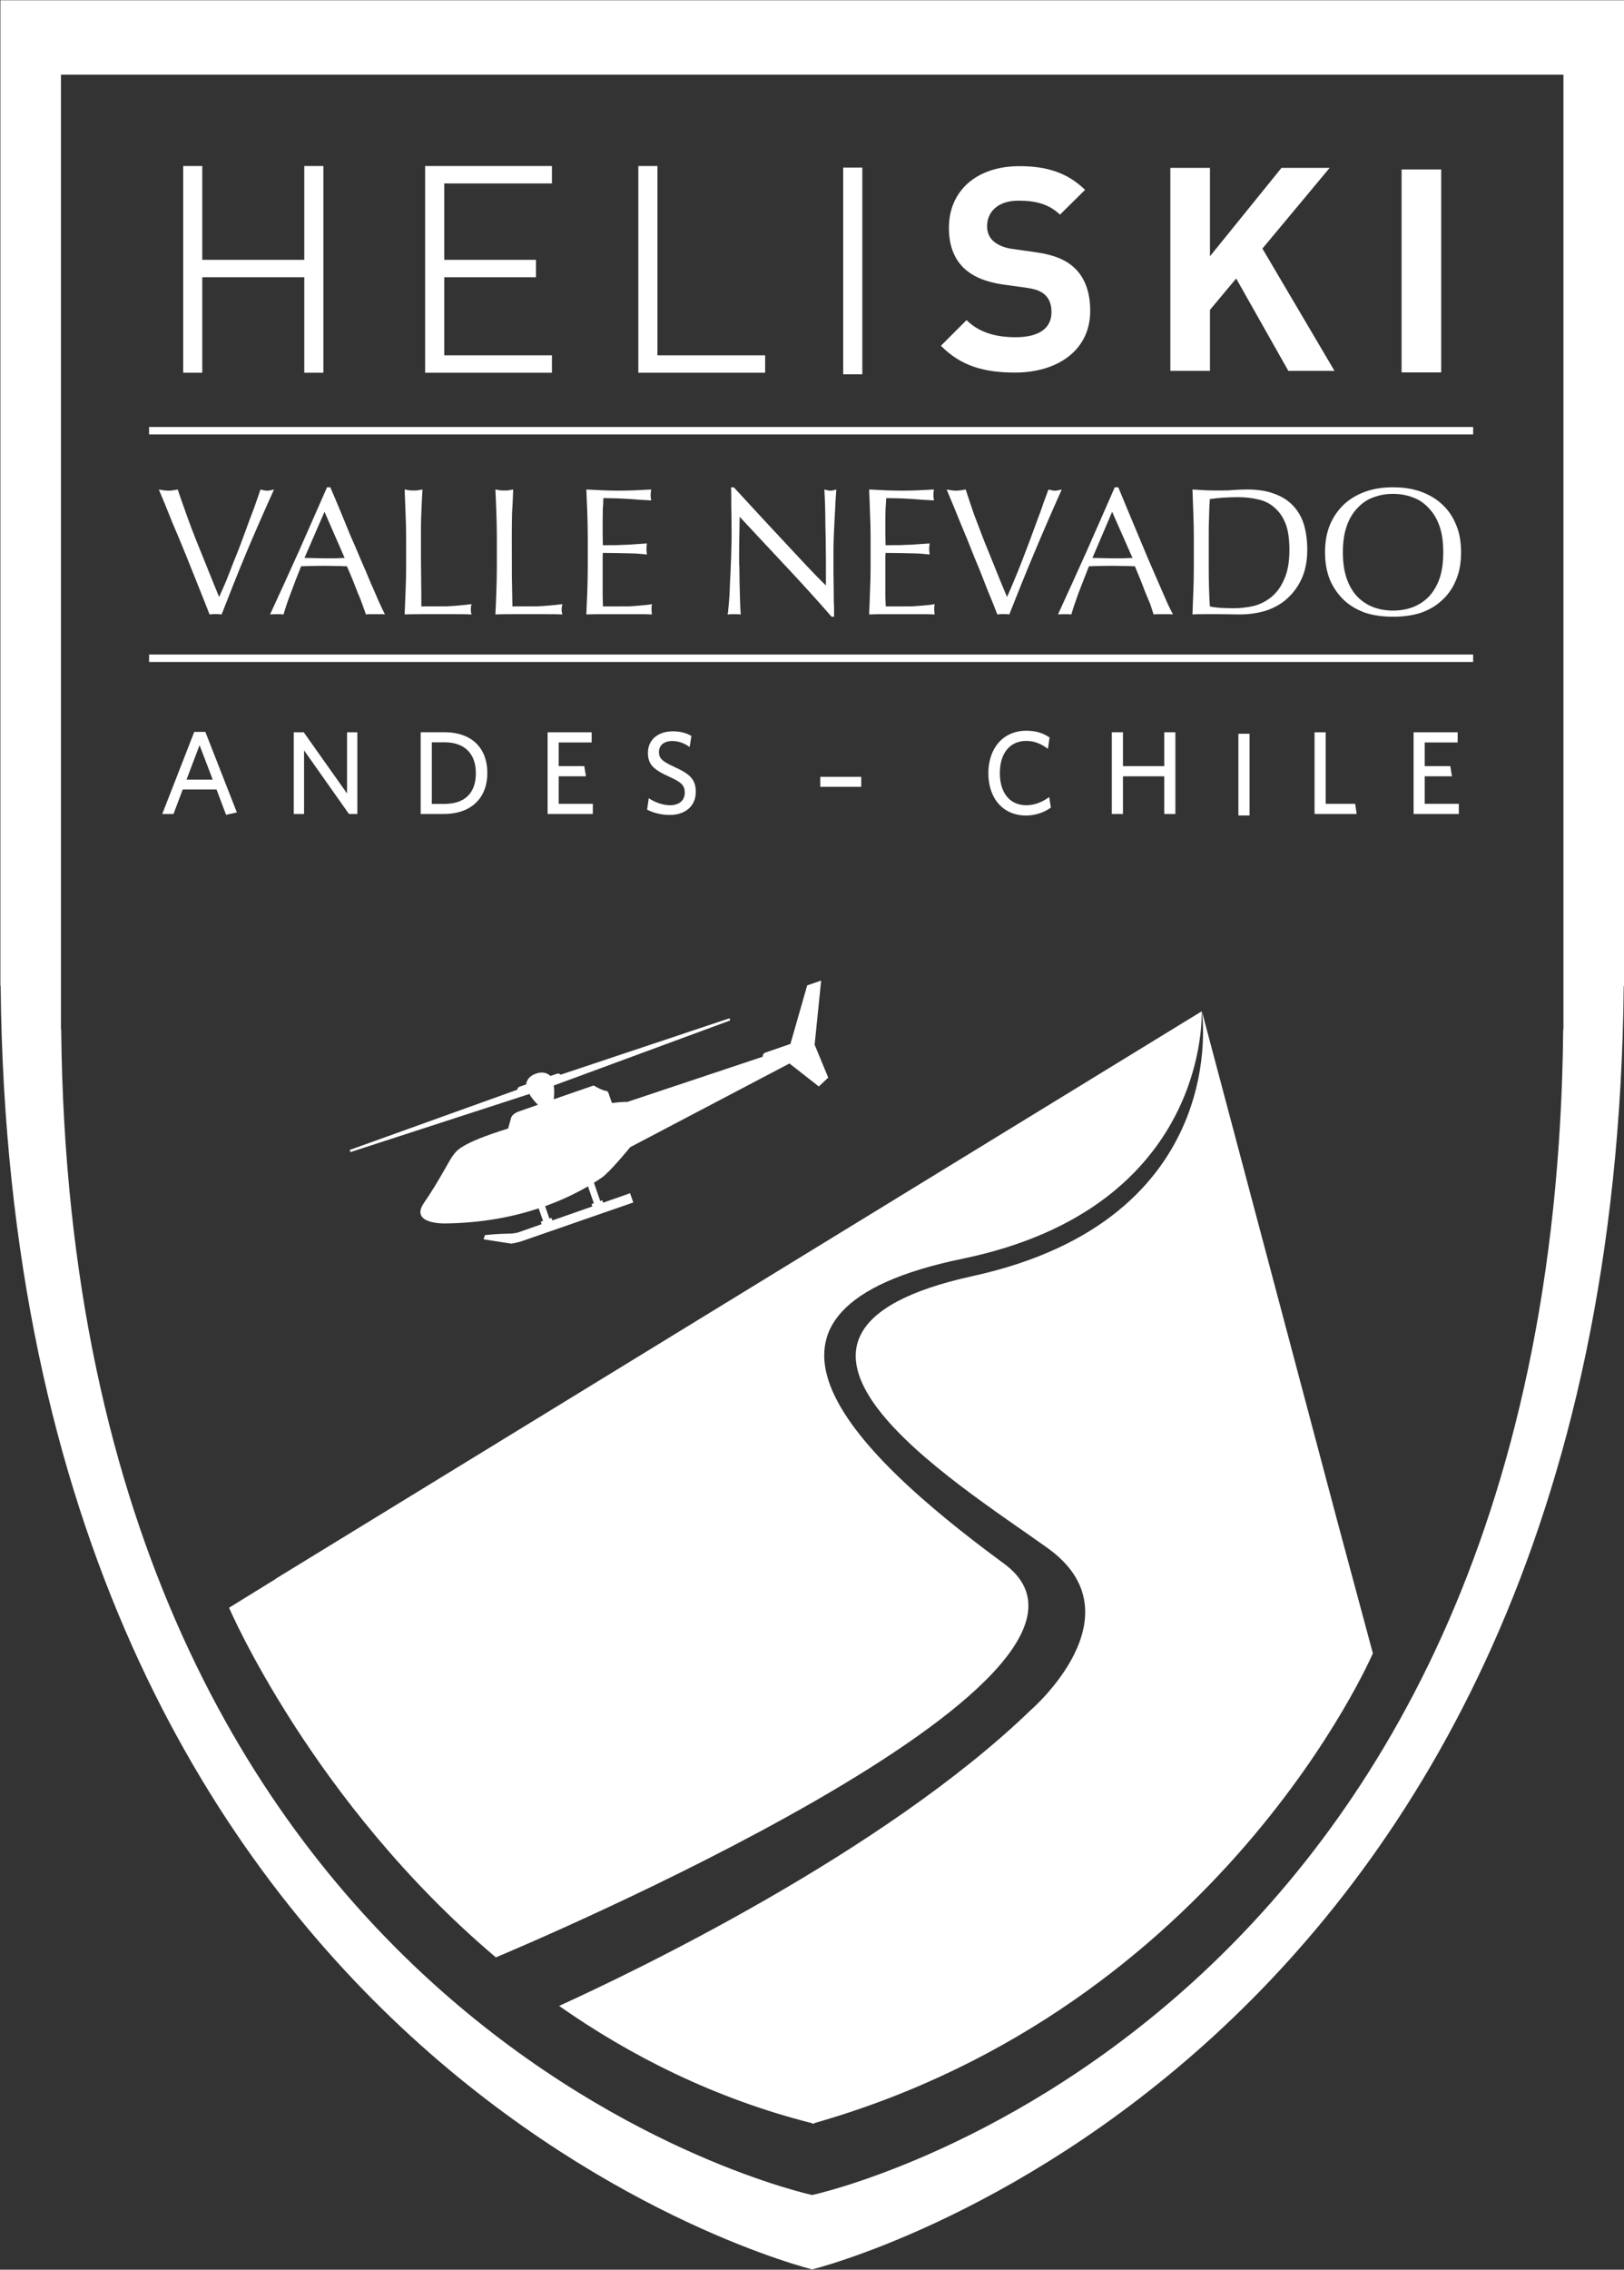 <?xml version="1.0" encoding="UTF-8" standalone="no"?> <!-- Created with Inkscape (http://www.inkscape.org/) --> <svg xmlns="http://www.w3.org/2000/svg" xmlns:svg="http://www.w3.org/2000/svg" version="1.1" id="svg1" width="119.404" height="166.808" viewBox="0 0 119.404 166.808"><rect x="0" y="0" width="119.404" height="166.808" fill="#333333" stroke="none"/><defs id="defs1"><clipPath id="clipPath5"><path d="M 0,612 H 792 V 0 H 0 Z" transform="translate(-635.436,-311.801)" id="path5"></path></clipPath><clipPath id="clipPath7"><path d="M 0,612 H 792 V 0 H 0 Z" id="path7"></path></clipPath><clipPath id="clipPath9"><path d="M 0,612 H 792 V 0 H 0 Z" id="path9"></path></clipPath><clipPath id="clipPath11"><path d="M 0,612 H 792 V 0 H 0 Z" transform="translate(-560.778,-334.685)" id="path11"></path></clipPath><clipPath id="clipPath13"><path d="M 0,612 H 792 V 0 H 0 Z" transform="translate(-566.012,-337.8)" id="path13"></path></clipPath><clipPath id="clipPath15"><path d="M 0,612 H 792 V 0 H 0 Z" transform="translate(-571.617,-338.974)" id="path15"></path></clipPath><clipPath id="clipPath17"><path d="M 0,612 H 792 V 0 H 0 Z" transform="translate(-576.621,-338.974)" id="path17"></path></clipPath><clipPath id="clipPath19"><path d="M 0,612 H 792 V 0 H 0 Z" transform="translate(-581.635,-338.979)" id="path19"></path></clipPath><clipPath id="clipPath21"><path d="M 0,612 H 792 V 0 H 0 Z" transform="translate(-595.08,-334.559)" id="path21"></path></clipPath><clipPath id="clipPath23"><path d="M 0,612 H 792 V 0 H 0 Z" transform="translate(-597.23,-338.979)" id="path23"></path></clipPath><clipPath id="clipPath25"><path d="M 0,612 H 792 V 0 H 0 Z" transform="translate(-604.219,-334.685)" id="path25"></path></clipPath><clipPath id="clipPath27"><path d="M 0,612 H 792 V 0 H 0 Z" transform="translate(-609.464,-337.8)" id="path27"></path></clipPath><clipPath id="clipPath29"><path d="M 0,612 H 792 V 0 H 0 Z" transform="translate(-615.053,-338.974)" id="path29"></path></clipPath><clipPath id="clipPath31"><path d="M 0,612 H 792 V 0 H 0 Z" transform="translate(-622.289,-338.111)" id="path31"></path></clipPath><clipPath id="clipPath33"><path d="M 0,612 H 792 V 0 H 0 Z" transform="translate(-566.105,-348.111)" id="path33"></path></clipPath><clipPath id="clipPath35"><path d="M 0,612 H 792 V 0 H 0 Z" transform="translate(-566.207,-348.214)" id="path35"></path></clipPath><clipPath id="clipPath37"><path d="M 0,612 H 792 V 0 H 0 Z" transform="translate(-572.768,-348.111)" id="path37"></path></clipPath><clipPath id="clipPath39"><path d="M 0,612 H 792 V 0 H 0 Z" transform="translate(-572.871,-348.214)" id="path39"></path></clipPath><clipPath id="clipPath41"><path d="M 0,612 H 792 V 0 H 0 Z" transform="translate(-584.525,-348.111)" id="path41"></path></clipPath><clipPath id="clipPath43"><path d="M 0,612 H 792 V 0 H 0 Z" transform="translate(-584.627,-348.214)" id="path43"></path></clipPath><clipPath id="clipPath45"><path d="M 0,612 H 792 V 0 H 0 Z" id="path45"></path></clipPath><clipPath id="clipPath47"><path d="M 0,612 H 792 V 0 H 0 Z" id="path47"></path></clipPath><clipPath id="clipPath49"><path d="M 0,612 H 792 V 0 H 0 Z" transform="translate(-605.193,-348.017)" id="path49"></path></clipPath><clipPath id="clipPath51"><path d="M 0,612 H 792 V 0 H 0 Z" transform="translate(-620.266,-348.111)" id="path51"></path></clipPath><clipPath id="clipPath53"><path d="M 0,612 H 792 V 0 H 0 Z" id="path53"></path></clipPath><clipPath id="clipPath55"><path d="M 0,612 H 792 V 0 H 0 Z" transform="translate(-623.019,-284.512)" id="path55"></path></clipPath><clipPath id="clipPath57"><path d="M 0,612 H 792 V 0 H 0 Z" transform="translate(-564.41,-281.512)" id="path57"></path></clipPath><clipPath id="clipPath59"><path d="M 0,612 H 792 V 0 H 0 Z" transform="translate(-581.969,-302.229)" id="path59"></path></clipPath><clipPath id="clipPath61"><path d="M 0,612 H 792 V 0 H 0 Z" transform="translate(-560.227,-327.48)" id="path61"></path></clipPath><clipPath id="clipPath63"><path d="M 0,612 H 792 V 0 H 0 Z" transform="translate(-568.465,-323.686)" id="path63"></path></clipPath><clipPath id="clipPath65"><path d="M 0,612 H 792 V 0 H 0 Z" transform="translate(-573.746,-327.637)" id="path65"></path></clipPath><clipPath id="clipPath67"><path d="M 0,612 H 792 V 0 H 0 Z" transform="translate(-579.418,-323.686)" id="path67"></path></clipPath><clipPath id="clipPath69"><path d="M 0,612 H 792 V 0 H 0 Z" transform="translate(-586.167,-323.633)" id="path69"></path></clipPath><clipPath id="clipPath71"><path d="M 0,612 H 792 V 0 H 0 Z" id="path71"></path></clipPath><clipPath id="clipPath73"><path d="M 0,612 H 792 V 0 H 0 Z" transform="translate(-605.807,-323.601)" id="path73"></path></clipPath><clipPath id="clipPath75"><path d="M 0,612 H 792 V 0 H 0 Z" transform="translate(-613.425,-323.686)" id="path75"></path></clipPath><clipPath id="clipPath77"><path d="M 0,612 H 792 V 0 H 0 Z" id="path77"></path></clipPath><clipPath id="clipPath79"><path d="M 0,612 H 792 V 0 H 0 Z" transform="translate(-621.711,-323.686)" id="path79"></path></clipPath><clipPath id="clipPath81"><path d="M 0,612 H 792 V 0 H 0 Z" transform="translate(-627.173,-323.686)" id="path81"></path></clipPath><clipPath id="clipPath83"><path d="M 0,612 H 792 V 0 H 0 Z" transform="translate(-239.437,-311.801)" id="path83"></path></clipPath><clipPath id="clipPath85"><path d="M 0,612 H 792 V 0 H 0 Z" id="path85"></path></clipPath><clipPath id="clipPath87"><path d="M 0,612 H 792 V 0 H 0 Z" id="path87"></path></clipPath><clipPath id="clipPath89"><path d="M 0,612 H 792 V 0 H 0 Z" transform="translate(-164.779,-334.685)" id="path89"></path></clipPath><clipPath id="clipPath91"><path d="M 0,612 H 792 V 0 H 0 Z" transform="translate(-170.013,-337.8)" id="path91"></path></clipPath><clipPath id="clipPath93"><path d="M 0,612 H 792 V 0 H 0 Z" transform="translate(-175.618,-338.974)" id="path93"></path></clipPath><clipPath id="clipPath95"><path d="M 0,612 H 792 V 0 H 0 Z" transform="translate(-180.622,-338.974)" id="path95"></path></clipPath><clipPath id="clipPath97"><path d="M 0,612 H 792 V 0 H 0 Z" transform="translate(-185.636,-338.979)" id="path97"></path></clipPath><clipPath id="clipPath99"><path d="M 0,612 H 792 V 0 H 0 Z" transform="translate(-199.081,-334.559)" id="path99"></path></clipPath><clipPath id="clipPath101"><path d="M 0,612 H 792 V 0 H 0 Z" transform="translate(-201.231,-338.979)" id="path101"></path></clipPath><clipPath id="clipPath103"><path d="M 0,612 H 792 V 0 H 0 Z" transform="translate(-208.22,-334.685)" id="path103"></path></clipPath><clipPath id="clipPath105"><path d="M 0,612 H 792 V 0 H 0 Z" transform="translate(-213.465,-337.8)" id="path105"></path></clipPath><clipPath id="clipPath107"><path d="M 0,612 H 792 V 0 H 0 Z" transform="translate(-219.054,-338.974)" id="path107"></path></clipPath><clipPath id="clipPath109"><path d="M 0,612 H 792 V 0 H 0 Z" transform="translate(-226.29,-338.111)" id="path109"></path></clipPath><clipPath id="clipPath111"><path d="M 0,612 H 792 V 0 H 0 Z" transform="translate(-170.106,-348.111)" id="path111"></path></clipPath><clipPath id="clipPath113"><path d="M 0,612 H 792 V 0 H 0 Z" transform="translate(-170.208,-348.214)" id="path113"></path></clipPath><clipPath id="clipPath115"><path d="M 0,612 H 792 V 0 H 0 Z" transform="translate(-176.769,-348.111)" id="path115"></path></clipPath><clipPath id="clipPath117"><path d="M 0,612 H 792 V 0 H 0 Z" transform="translate(-176.872,-348.214)" id="path117"></path></clipPath><clipPath id="clipPath119"><path d="M 0,612 H 792 V 0 H 0 Z" transform="translate(-188.526,-348.111)" id="path119"></path></clipPath><clipPath id="clipPath121"><path d="M 0,612 H 792 V 0 H 0 Z" transform="translate(-188.628,-348.214)" id="path121"></path></clipPath><clipPath id="clipPath123"><path d="M 0,612 H 792 V 0 H 0 Z" id="path123"></path></clipPath><clipPath id="clipPath125"><path d="M 0,612 H 792 V 0 H 0 Z" id="path125"></path></clipPath><clipPath id="clipPath127"><path d="M 0,612 H 792 V 0 H 0 Z" transform="translate(-209.194,-348.017)" id="path127"></path></clipPath><clipPath id="clipPath129"><path d="M 0,612 H 792 V 0 H 0 Z" transform="translate(-224.267,-348.111)" id="path129"></path></clipPath><clipPath id="clipPath131"><path d="M 0,612 H 792 V 0 H 0 Z" id="path131"></path></clipPath><clipPath id="clipPath133"><path d="M 0,612 H 792 V 0 H 0 Z" transform="translate(-227.02,-284.512)" id="path133"></path></clipPath><clipPath id="clipPath135"><path d="M 0,612 H 792 V 0 H 0 Z" transform="translate(-168.411,-281.512)" id="path135"></path></clipPath><clipPath id="clipPath137"><path d="M 0,612 H 792 V 0 H 0 Z" transform="translate(-185.97,-302.229)" id="path137"></path></clipPath><clipPath id="clipPath139"><path d="M 0,612 H 792 V 0 H 0 Z" transform="translate(-164.227,-327.48)" id="path139"></path></clipPath><clipPath id="clipPath141"><path d="M 0,612 H 792 V 0 H 0 Z" transform="translate(-172.466,-323.686)" id="path141"></path></clipPath><clipPath id="clipPath143"><path d="M 0,612 H 792 V 0 H 0 Z" transform="translate(-177.747,-327.637)" id="path143"></path></clipPath><clipPath id="clipPath145"><path d="M 0,612 H 792 V 0 H 0 Z" transform="translate(-183.419,-323.686)" id="path145"></path></clipPath><clipPath id="clipPath147"><path d="M 0,612 H 792 V 0 H 0 Z" transform="translate(-190.168,-323.633)" id="path147"></path></clipPath><clipPath id="clipPath149"><path d="M 0,612 H 792 V 0 H 0 Z" id="path149"></path></clipPath><clipPath id="clipPath151"><path d="M 0,612 H 792 V 0 H 0 Z" transform="translate(-209.808,-323.601)" id="path151"></path></clipPath><clipPath id="clipPath153"><path d="M 0,612 H 792 V 0 H 0 Z" transform="translate(-217.426,-323.686)" id="path153"></path></clipPath><clipPath id="clipPath155"><path d="M 0,612 H 792 V 0 H 0 Z" id="path155"></path></clipPath><clipPath id="clipPath157"><path d="M 0,612 H 792 V 0 H 0 Z" transform="translate(-225.712,-323.686)" id="path157"></path></clipPath><clipPath id="clipPath159"><path d="M 0,612 H 792 V 0 H 0 Z" transform="translate(-231.174,-323.686)" id="path159"></path></clipPath></defs><g id="g1" transform="translate(-204.298,-324.596)"><g id="group-MC0"><path id="path2" d="M 396,0 H 792 V 612 H 396 Z" style="fill:#ffffff;fill-opacity:1;fill-rule:nonzero;stroke:none" transform="matrix(1.333,0,0,-1.333,0,816)"></path><path id="path4" d="m 0,0 h -0.013 c -0.546,-55.52 -41.424,-64.253 -41.424,-64.253 0,0 -40.877,8.733 -41.422,64.253 h -0.014 V 52.651 H 0 Z M -86.213,56.752 V 2.4 h 0.014 c 0.59,-59.995 44.762,-70.754 44.762,-70.754 0,0 44.173,10.759 44.763,70.754 H 3.34 v 54.352 z" style="fill:#435c7c;fill-opacity:1;fill-rule:nonzero;stroke:none" transform="matrix(1.333,0,0,-1.333,847.247,400.266)" clip-path="url(#clipPath5)"></path><path id="path6" d="m 630.515,332.148 h -73.031 v 0.41 h 73.031 z" style="fill:#435c7c;fill-opacity:1;fill-rule:nonzero;stroke:none" transform="matrix(1.333,0,0,-1.333,0,816)" clip-path="url(#clipPath7)"></path><path id="path8" d="m 630.515,344.694 h -73.031 v 0.41 h 73.031 z" style="fill:#435c7c;fill-opacity:1;fill-rule:nonzero;stroke:none" transform="matrix(1.333,0,0,-1.333,0,816)" clip-path="url(#clipPath9)"></path><path id="path10" d="M 0,0 C 0.085,0.013 0.197,0.019 0.339,0.019 0.448,0.019 0.563,0.013 0.665,0 1.11,1.143 1.562,2.285 2.038,3.427 2.521,4.571 3.026,5.718 3.555,6.888 3.398,6.851 3.278,6.824 3.177,6.824 3.081,6.824 2.952,6.851 2.806,6.888 2.734,6.664 2.644,6.4 2.536,6.104 2.438,5.8 2.305,5.485 2.176,5.134 2.049,4.783 1.921,4.423 1.772,4.035 1.641,3.667 1.485,3.292 1.339,2.93 1.193,2.564 1.065,2.211 0.926,1.872 0.786,1.536 0.651,1.237 0.528,0.963 0.322,1.474 0.103,1.984 -0.095,2.492 -0.304,3.015 -0.506,3.521 -0.712,4.019 -0.911,4.52 -1.094,5.002 -1.266,5.485 -1.445,5.984 -1.604,6.443 -1.756,6.888 -1.851,6.87 -1.935,6.86 -2.022,6.843 -2.107,6.833 -2.192,6.824 -2.267,6.824 c -0.08,0 -0.162,0.009 -0.257,0.019 C -2.613,6.86 -2.704,6.87 -2.798,6.888 -2.554,6.312 -2.3,5.701 -2.052,5.066 -1.776,4.423 -1.513,3.792 -1.266,3.179 -1.017,2.564 -0.785,1.976 -0.56,1.415 -0.343,0.865 -0.15,0.395 0,0" style="fill:#435c7c;fill-opacity:1;fill-rule:nonzero;stroke:none" transform="matrix(1.333,0,0,-1.333,747.704,369.754)" clip-path="url(#clipPath11)"></path><path id="path12" d="m 0,0 c 0.184,0 0.369,-0.011 0.555,-0.011 0.183,0 0.357,-0.012 0.536,-0.012 H 1.653 C 1.846,-0.011 2.025,-0.011 2.215,0 L 1.105,2.544 Z M 4.438,-3.115 C 4.355,-3.103 4.265,-3.103 4.176,-3.103 H 3.918 3.646 c -0.076,0 -0.156,0 -0.256,-0.012 -0.051,0.145 -0.119,0.334 -0.197,0.555 -0.078,0.21 -0.164,0.439 -0.271,0.672 -0.086,0.246 -0.193,0.492 -0.283,0.726 -0.102,0.246 -0.201,0.486 -0.296,0.7 -0.206,0.01 -0.421,0.018 -0.649,0.018 -0.213,0.008 -0.437,0.008 -0.655,0.008 -0.207,0 -0.4,0 -0.615,-0.008 -0.194,0 -0.403,-0.008 -0.61,-0.018 -0.209,-0.514 -0.402,-1.019 -0.574,-1.488 -0.181,-0.468 -0.305,-0.856 -0.394,-1.165 -0.112,0.012 -0.242,0.012 -0.367,0.012 -0.14,0 -0.26,0 -0.377,-0.012 0.541,1.174 1.07,2.326 1.587,3.478 0.522,1.168 1.026,2.342 1.556,3.532 H 1.424 C 1.592,3.512 1.768,3.093 1.957,2.639 2.137,2.188 2.334,1.74 2.518,1.272 2.721,0.814 2.918,0.354 3.107,-0.097 3.305,-0.551 3.49,-0.973 3.646,-1.362 3.818,-1.758 3.979,-2.11 4.107,-2.418 4.249,-2.721 4.36,-2.961 4.438,-3.115" style="fill:#435c7c;fill-opacity:1;fill-rule:nonzero;stroke:none" transform="matrix(1.333,0,0,-1.333,754.682,365.6)" clip-path="url(#clipPath13)"></path><path id="path14" d="m 0,0 v -1.725 c 0,-0.443 -0.014,-0.873 -0.031,-1.303 -0.016,-0.423 -0.033,-0.847 -0.051,-1.261 0.322,0.013 0.619,0.013 0.922,0.013 h 0.928 0.919 c 0.312,0 0.622,0 0.922,-0.013 -0.035,0.102 -0.042,0.189 -0.042,0.267 0,0.084 0.007,0.179 0.042,0.3 C 3.107,-3.785 2.643,-3.825 2.205,-3.843 1.781,-3.847 1.322,-3.847 0.84,-3.847 c 0,0.483 -0.003,1.034 -0.012,1.659 -0.01,0.603 -0.01,1.351 -0.01,2.188 0,0.442 0,0.871 0.022,1.288 C 0.854,1.722 0.875,2.154 0.902,2.599 0.812,2.581 0.729,2.571 0.648,2.554 0.565,2.544 0.492,2.544 0.402,2.544 c -0.076,0 -0.153,0 -0.23,0.01 C 0.086,2.571 0,2.581 -0.082,2.599 -0.064,2.154 -0.047,1.722 -0.031,1.288 -0.014,0.871 0,0.442 0,0" style="fill:#435c7c;fill-opacity:1;fill-rule:nonzero;stroke:none" transform="matrix(1.333,0,0,-1.333,762.156,364.035)" clip-path="url(#clipPath15)"></path><path id="path16" d="m 0,0 v -1.725 c 0,-0.443 -0.013,-0.873 -0.027,-1.303 -0.014,-0.423 -0.031,-0.847 -0.053,-1.261 0.325,0.013 0.625,0.013 0.918,0.013 h 0.937 0.926 c 0.301,0 0.611,0 0.913,-0.013 -0.03,0.102 -0.043,0.189 -0.043,0.267 0,0.084 0.013,0.179 0.043,0.3 C 3.117,-3.785 2.652,-3.825 2.216,-3.843 1.781,-3.847 1.327,-3.847 0.859,-3.847 0.848,-3.364 0.838,-2.813 0.828,-2.188 0.824,-1.585 0.824,-0.837 0.824,0 0.824,0.442 0.828,0.871 0.838,1.288 0.869,1.722 0.885,2.154 0.901,2.599 0.82,2.581 0.735,2.571 0.653,2.554 0.572,2.544 0.494,2.544 0.413,2.544 c -0.085,0 -0.159,0 -0.243,0.01 C 0.086,2.571 0.014,2.581 -0.08,2.599 -0.058,2.154 -0.041,1.722 -0.027,1.288 -0.013,0.871 0,0.442 0,0" style="fill:#435c7c;fill-opacity:1;fill-rule:nonzero;stroke:none" transform="matrix(1.333,0,0,-1.333,768.828,364.035)" clip-path="url(#clipPath17)"></path><path id="path18" d="m 0,0 v -1.72 c 0,-0.434 -0.016,-0.872 -0.025,-1.303 -0.018,-0.416 -0.036,-0.85 -0.055,-1.271 0.303,0.013 0.613,0.013 0.908,0.013 h 0.916 0.901 c 0.301,0 0.605,0 0.902,-0.013 -0.023,0.069 -0.029,0.146 -0.029,0.258 v 0.156 c 0.006,0.05 0.011,0.11 0.029,0.153 C 3.387,-3.76 3.189,-3.777 2.976,-3.795 2.762,-3.82 2.535,-3.83 2.288,-3.848 2.048,-3.852 1.799,-3.852 1.545,-3.852 H 0.837 c -0.003,0.125 -0.009,0.313 -0.016,0.56 v 0.947 0.602 0.387 0.257 c 0.007,0.076 0.007,0.14 0.007,0.197 0.121,0 0.285,0 0.49,-0.005 0.197,0 0.412,-0.003 0.643,-0.012 0.238,0 0.467,-0.012 0.692,-0.017 0.237,-0.018 0.441,-0.034 0.611,-0.056 -0.014,0.107 -0.028,0.205 -0.028,0.311 0,0.101 0.014,0.203 0.028,0.302 C 3.123,-0.396 2.959,-0.396 2.799,-0.411 2.633,-0.425 2.465,-0.436 2.262,-0.448 2.073,-0.455 1.859,-0.46 1.628,-0.473 c -0.232,0 -0.503,-0.005 -0.8,-0.005 0,0.127 0,0.306 -0.007,0.563 v 0.764 c 0,0.244 0.007,0.468 0.007,0.657 C 0.846,1.703 0.859,1.914 0.859,2.12 1.186,2.12 1.465,2.106 1.704,2.103 1.934,2.094 2.147,2.077 2.344,2.068 2.547,2.051 2.733,2.042 2.91,2.024 3.084,2.018 3.281,2.008 3.498,1.99 3.479,2.084 3.466,2.188 3.466,2.29 3.466,2.385 3.479,2.493 3.498,2.594 3.189,2.576 2.9,2.566 2.602,2.549 2.311,2.539 2.02,2.53 1.704,2.53 1.418,2.53 1.113,2.539 0.812,2.549 0.521,2.566 0.22,2.576 -0.08,2.594 -0.061,2.163 -0.043,1.739 -0.025,1.304 -0.016,0.883 0,0.445 0,0" style="fill:#435c7c;fill-opacity:1;fill-rule:nonzero;stroke:none" transform="matrix(1.333,0,0,-1.333,775.513,364.029)" clip-path="url(#clipPath19)"></path><path id="path20" d="m 0,0 h 0.136 v 0.333 c 0,0.155 0,0.343 -0.015,0.553 0,0.219 -0.006,0.451 -0.006,0.709 0,0.25 -0.008,0.497 -0.011,0.742 v 0.719 0.593 c 0,0.195 0.003,0.455 0.017,0.771 0.015,0.326 0.025,0.653 0.046,0.992 0.021,0.325 0.034,0.643 0.048,0.94 C 0.231,6.647 0.252,6.866 0.262,7.014 0.136,6.977 0.02,6.95 -0.061,6.95 -0.146,6.95 -0.267,6.977 -0.399,7.014 -0.365,6.428 -0.344,5.797 -0.344,5.128 -0.328,4.462 -0.313,3.782 -0.313,3.08 V 1.724 c -0.314,0.3 -0.673,0.67 -1.083,1.106 -0.413,0.442 -0.85,0.909 -1.304,1.397 -0.46,0.485 -0.917,0.99 -1.392,1.497 -0.455,0.499 -0.888,0.969 -1.301,1.412 H -5.547 C -5.533,6.913 -5.533,6.569 -5.533,6.11 -5.524,5.642 -5.516,5.098 -5.516,4.453 -5.516,4.232 -5.524,3.984 -5.533,3.7 -5.533,3.418 -5.547,3.141 -5.561,2.83 -5.564,2.548 -5.584,2.257 -5.602,1.955 -5.615,1.662 -5.619,1.387 -5.636,1.138 -5.652,0.892 -5.672,0.682 -5.69,0.488 -5.701,0.315 -5.718,0.195 -5.736,0.126 c 0.117,0.013 0.251,0.013 0.375,0.013 0.129,0 0.248,0 0.356,-0.013 -0.014,0.053 -0.014,0.145 -0.027,0.301 -0.007,0.154 -0.013,0.326 -0.021,0.537 0,0.193 -0.011,0.408 -0.017,0.647 -0.004,0.234 -0.013,0.464 -0.013,0.682 0,0.23 0,0.454 -0.017,0.657 v 0.525 c 0,0.534 0.009,0.961 0.017,1.278 0,0.32 0.009,0.568 0.013,0.755 C -4.202,4.586 -3.34,3.649 -2.464,2.72 -1.598,1.796 -0.773,0.886 0,0" style="fill:#435c7c;fill-opacity:1;fill-rule:nonzero;stroke:none" transform="matrix(1.333,0,0,-1.333,793.44,369.922)" clip-path="url(#clipPath21)"></path><path id="path22" d="m 0,0 v -1.72 c 0,-0.434 -0.009,-0.872 -0.032,-1.303 -0.014,-0.416 -0.027,-0.85 -0.049,-1.271 0.301,0.013 0.613,0.013 0.906,0.013 h 0.919 0.893 c 0.309,0 0.608,0 0.901,-0.013 -0.016,0.069 -0.026,0.146 -0.026,0.258 v 0.156 c 0.01,0.05 0.016,0.11 0.026,0.153 C 3.377,-3.76 3.194,-3.777 2.977,-3.795 2.757,-3.82 2.529,-3.83 2.284,-3.848 2.044,-3.852 1.803,-3.852 1.543,-3.852 H 0.842 c -0.017,0.125 -0.017,0.313 -0.027,0.56 v 0.947 0.602 0.387 0.257 c 0.01,0.076 0.01,0.145 0.01,0.197 0.129,0 0.287,0 0.488,-0.005 0.206,0 0.427,-0.003 0.651,-0.012 0.226,0 0.462,-0.012 0.689,-0.017 0.241,-0.018 0.437,-0.034 0.606,-0.056 -0.014,0.107 -0.027,0.205 -0.027,0.311 0,0.101 0.013,0.203 0.027,0.302 C 3.117,-0.396 2.963,-0.396 2.798,-0.411 2.637,-0.425 2.455,-0.436 2.261,-0.448 2.069,-0.455 1.854,-0.46 1.624,-0.473 c -0.231,0 -0.5,-0.005 -0.799,-0.005 0,0.127 0,0.306 -0.01,0.563 v 0.764 c 0,0.244 0.01,0.468 0.01,0.657 C 0.842,1.703 0.851,1.914 0.864,2.12 1.185,2.12 1.47,2.106 1.701,2.103 1.933,2.094 2.149,2.077 2.341,2.068 2.543,2.051 2.729,2.042 2.897,2.024 3.088,2.018 3.28,2.008 3.495,1.99 3.478,2.084 3.466,2.188 3.466,2.29 3.466,2.385 3.478,2.493 3.495,2.594 3.194,2.576 2.894,2.566 2.606,2.549 2.313,2.539 2.013,2.53 1.715,2.53 1.418,2.53 1.112,2.539 0.813,2.549 0.511,2.566 0.22,2.576 -0.081,2.594 -0.059,2.163 -0.046,1.739 -0.032,1.304 -0.009,0.883 0,0.445 0,0" style="fill:#435c7c;fill-opacity:1;fill-rule:nonzero;stroke:none" transform="matrix(1.333,0,0,-1.333,796.306,364.029)" clip-path="url(#clipPath23)"></path><path id="path24" d="M 0,0 C 0.086,0.013 0.205,0.019 0.334,0.019 0.451,0.019 0.557,0.013 0.66,0 1.111,1.143 1.57,2.285 2.051,3.427 2.531,4.571 3.029,5.718 3.553,6.888 3.404,6.851 3.275,6.824 3.181,6.824 3.081,6.824 2.953,6.851 2.82,6.888 2.736,6.664 2.639,6.4 2.531,6.104 2.434,5.8 2.313,5.485 2.18,5.134 2.051,4.783 1.919,4.423 1.777,4.035 1.631,3.667 1.493,3.292 1.354,2.93 1.207,2.564 1.073,2.211 0.926,1.872 0.789,1.536 0.656,1.237 0.536,0.963 0.32,1.474 0.106,1.984 -0.094,2.492 -0.302,3.015 -0.508,3.521 -0.714,4.019 -0.902,4.52 -1.088,5.002 -1.274,5.485 -1.442,5.984 -1.605,6.443 -1.744,6.888 -1.842,6.87 -1.928,6.86 -2.021,6.843 -2.104,6.833 -2.193,6.824 -2.272,6.824 -2.353,6.824 -2.44,6.833 -2.521,6.843 -2.609,6.86 -2.695,6.87 -2.795,6.888 -2.549,6.312 -2.301,5.701 -2.044,5.066 -1.773,4.423 -1.513,3.792 -1.274,3.172 -1.014,2.564 -0.782,1.976 -0.568,1.415 -0.34,0.865 -0.15,0.395 0,0" style="fill:#435c7c;fill-opacity:1;fill-rule:nonzero;stroke:none" transform="matrix(1.333,0,0,-1.333,805.625,369.754)" clip-path="url(#clipPath25)"></path><path id="path26" d="m 0,0 c 0.175,0 0.352,-0.011 0.541,-0.011 0.188,0 0.369,-0.012 0.545,-0.012 h 0.56 C 1.829,-0.011 2.017,-0.011 2.208,0 L 1.086,2.544 Z M 4.442,-3.115 C 4.345,-3.103 4.249,-3.103 4.171,-3.103 H 3.901 3.639 c -0.08,0 -0.171,0 -0.266,-0.012 -0.05,0.145 -0.108,0.334 -0.18,0.555 -0.085,0.21 -0.18,0.439 -0.28,0.672 -0.098,0.246 -0.184,0.492 -0.282,0.726 -0.107,0.246 -0.197,0.486 -0.288,0.7 -0.215,0.01 -0.424,0.018 -0.652,0.018 -0.217,0.008 -0.433,0.008 -0.655,0.008 -0.213,0 -0.413,0 -0.611,-0.008 -0.207,0 -0.406,-0.008 -0.619,-0.018 -0.205,-0.514 -0.399,-1.019 -0.58,-1.488 -0.17,-0.468 -0.303,-0.856 -0.39,-1.165 -0.111,0.012 -0.239,0.012 -0.374,0.012 -0.123,0 -0.257,0 -0.363,-0.012 0.537,1.174 1.064,2.326 1.579,3.478 0.52,1.168 1.03,2.342 1.553,3.532 H 1.425 C 1.585,3.512 1.76,3.093 1.944,2.639 2.128,2.188 2.327,1.74 2.516,1.272 2.702,0.814 2.907,0.354 3.091,-0.097 3.292,-0.551 3.468,-0.973 3.639,-1.362 3.812,-1.758 3.965,-2.11 4.101,-2.418 4.235,-2.721 4.36,-2.961 4.442,-3.115" style="fill:#435c7c;fill-opacity:1;fill-rule:nonzero;stroke:none" transform="matrix(1.333,0,0,-1.333,812.619,365.6)" clip-path="url(#clipPath27)"></path><path id="path28" d="m 0,0 v -1.725 c 0,-0.443 -0.009,-0.873 -0.026,-1.303 -0.015,-0.423 -0.035,-0.847 -0.048,-1.261 0.224,0.013 0.453,0.013 0.666,0.013 h 0.666 c 0.23,0 0.467,0 0.678,-0.004 0.218,-0.009 0.443,-0.009 0.673,-0.009 0.395,0 0.809,0.053 1.235,0.169 0.427,0.116 0.836,0.321 1.181,0.597 0.352,0.292 0.653,0.649 0.877,1.106 0.231,0.454 0.356,1.022 0.356,1.691 0,0.523 -0.065,0.981 -0.182,1.389 C 5.945,1.076 5.746,1.422 5.485,1.695 5.217,1.986 4.869,2.211 4.449,2.359 4.041,2.52 3.537,2.599 2.944,2.599 2.692,2.599 2.441,2.587 2.188,2.571 1.936,2.544 1.686,2.544 1.434,2.544 c -0.248,0 -0.508,0 -0.76,0.01 C 0.424,2.571 0.175,2.581 -0.074,2.599 -0.061,2.154 -0.041,1.722 -0.026,1.288 -0.009,0.871 0,0.442 0,0 M 0.824,-1.725 V 0 c 0,0.357 0,0.713 0.018,1.057 0.003,0.358 0.02,0.699 0.043,1.016 0.209,0.026 0.441,0.052 0.703,0.073 0.262,0.016 0.542,0.03 0.846,0.03 0.408,0 0.789,-0.044 1.132,-0.129 C 3.924,1.966 4.219,1.815 4.455,1.593 4.713,1.382 4.911,1.086 5.063,0.713 5.206,0.338 5.274,-0.142 5.274,-0.726 5.274,-1.383 5.181,-1.927 4.988,-2.34 4.813,-2.765 4.571,-3.087 4.282,-3.326 3.986,-3.566 3.666,-3.729 3.301,-3.825 2.932,-3.906 2.566,-3.949 2.197,-3.949 c -0.253,0 -0.498,0.011 -0.742,0.022 -0.236,0.021 -0.438,0.043 -0.57,0.08 -0.043,0.693 -0.061,1.406 -0.061,2.122" style="fill:#435c7c;fill-opacity:1;fill-rule:nonzero;stroke:none" transform="matrix(1.333,0,0,-1.333,820.07,364.035)" clip-path="url(#clipPath29)"></path><path id="path30" d="m 0,0 c 0,-0.567 0.091,-1.082 0.271,-1.521 0.188,-0.437 0.456,-0.816 0.777,-1.12 0.331,-0.312 0.735,-0.54 1.188,-0.701 0.459,-0.145 0.967,-0.211 1.516,-0.211 0.554,0 1.064,0.066 1.519,0.211 0.459,0.161 0.86,0.389 1.186,0.701 0.335,0.304 0.596,0.683 0.772,1.12 C 7.418,-1.082 7.504,-0.567 7.504,0 7.504,0.572 7.418,1.077 7.229,1.514 7.053,1.96 6.792,2.338 6.457,2.643 6.131,2.951 5.73,3.184 5.271,3.347 4.816,3.51 4.306,3.583 3.752,3.583 3.203,3.583 2.695,3.51 2.236,3.347 1.783,3.184 1.379,2.951 1.048,2.643 0.727,2.338 0.459,1.96 0.271,1.514 0.091,1.077 0,0.572 0,0 M 6.521,0 C 6.521,-0.551 6.457,-1.039 6.318,-1.442 6.178,-1.843 5.976,-2.181 5.723,-2.447 5.473,-2.704 5.18,-2.893 4.844,-3.027 4.508,-3.151 4.143,-3.215 3.752,-3.215 c -0.387,0 -0.754,0.064 -1.089,0.188 -0.34,0.134 -0.628,0.323 -0.88,0.58 -0.254,0.266 -0.451,0.604 -0.59,1.005 -0.14,0.403 -0.209,0.891 -0.209,1.442 0,0.551 0.069,1.033 0.209,1.434 0.139,0.403 0.336,0.737 0.59,0.999 0.252,0.27 0.54,0.476 0.88,0.591 C 2.998,3.157 3.365,3.22 3.752,3.22 4.143,3.22 4.508,3.157 4.844,3.024 5.18,2.909 5.473,2.703 5.723,2.433 5.976,2.171 6.178,1.837 6.318,1.434 6.457,1.033 6.521,0.551 6.521,0" style="fill:#435c7c;fill-opacity:1;fill-rule:nonzero;stroke:none" transform="matrix(1.333,0,0,-1.333,829.719,365.185)" clip-path="url(#clipPath31)"></path><path id="path32" d="M 0,0 V 5.266 H -5.831 V 0 h -0.85 v 11.191 h 0.85 V 6.02 H 0 v 5.171 H 0.849 V 0 Z" style="fill:#435c7c;fill-opacity:1;fill-rule:nonzero;stroke:none" transform="matrix(1.333,0,0,-1.333,754.806,351.852)" clip-path="url(#clipPath33)"></path><path id="path34" d="M 0,0 H 0.643 V 10.986 H 0 V 5.814 h -6.037 v 5.172 H -6.68 V 0 h 0.643 V 5.266 H 0 Z M 0.848,-0.205 H -0.205 V 5.06 h -5.627 v -5.265 h -1.053 v 11.396 h 1.053 V 6.019 h 5.627 v 5.172 h 1.053 z" style="fill:#435c7c;fill-opacity:1;fill-rule:nonzero;stroke:none" transform="matrix(1.333,0,0,-1.333,754.943,351.715)" clip-path="url(#clipPath35)"></path><path id="path36" d="M 0,0 V 11.191 H 6.791 V 10.437 H 0.85 V 6.02 H 5.91 V 5.266 H 0.85 V 0.754 H 6.791 V 0 Z" style="fill:#435c7c;fill-opacity:1;fill-rule:nonzero;stroke:none" transform="matrix(1.333,0,0,-1.333,763.69,351.852)" clip-path="url(#clipPath37)"></path><path id="path38" d="M 0,0 H 6.584 V 0.549 H 0.644 V 5.266 H 5.705 V 5.814 H 0.644 v 4.623 h 5.94 v 0.549 H 0 Z m 6.789,-0.205 h -6.994 v 11.396 h 6.994 v -0.96 H 0.849 V 6.019 h 5.06 V 5.06 H 0.849 V 0.754 h 5.94 z" style="fill:#435c7c;fill-opacity:1;fill-rule:nonzero;stroke:none" transform="matrix(1.333,0,0,-1.333,763.828,351.715)" clip-path="url(#clipPath39)"></path><path id="path40" d="M 0,0 V 11.191 H 0.848 V 0.754 H 6.789 V 0 Z" style="fill:#435c7c;fill-opacity:1;fill-rule:nonzero;stroke:none" transform="matrix(1.333,0,0,-1.333,779.367,351.852)" clip-path="url(#clipPath41)"></path><path id="path42" d="M 0,0 H 6.586 V 0.549 H 0.645 V 10.986 H 0 Z M 6.79,-0.205 H -0.205 V 11.191 H 0.85 V 0.754 h 5.94 z" style="fill:#435c7c;fill-opacity:1;fill-rule:nonzero;stroke:none" transform="matrix(1.333,0,0,-1.333,779.503,351.715)" clip-path="url(#clipPath43)"></path><path id="path44" d="m 595.873,359.303 h 0.848 v -11.191 h -0.848 z" style="fill:#435c7c;fill-opacity:1;fill-rule:nonzero;stroke:none" transform="matrix(1.333,0,0,-1.333,0,816)" clip-path="url(#clipPath45)"></path><path id="path46" d="m 595.975,348.214 h 0.645 V 359.2 h -0.645 z m 0.849,-0.205 h -1.055 v 11.396 h 1.055 z" style="fill:#435c7c;fill-opacity:1;fill-rule:nonzero;stroke:none" transform="matrix(1.333,0,0,-1.333,0,816)" clip-path="url(#clipPath47)"></path><path id="path48" d="m 0,0 c -1.698,0 -2.987,0.362 -4.087,1.478 l 1.414,1.415 c 0.708,-0.707 1.666,-0.944 2.704,-0.944 1.288,0 1.981,0.488 1.981,1.383 0,0.394 -0.111,0.724 -0.346,0.943 C 1.445,4.48 1.193,4.589 0.676,4.669 l -1.353,0.188 c -0.958,0.141 -1.665,0.441 -2.169,0.927 -0.535,0.535 -0.8,1.258 -0.8,2.2 0,1.996 1.476,3.396 3.897,3.396 1.54,0 2.655,-0.377 3.614,-1.305 L 2.482,8.708 c -0.707,0.676 -1.555,0.77 -2.294,0.77 -1.163,0 -1.729,-0.644 -1.729,-1.415 0,-0.283 0.094,-0.582 0.33,-0.8 0.22,-0.205 0.582,-0.378 1.037,-0.441 L 1.146,6.634 C 2.168,6.492 2.813,6.209 3.284,5.769 3.882,5.202 4.148,4.386 4.148,3.396 4.148,1.227 2.342,0 0,0" style="fill:#435c7c;fill-opacity:1;fill-rule:nonzero;stroke:none" transform="matrix(1.333,0,0,-1.333,806.925,351.978)" clip-path="url(#clipPath49)"></path><path id="path50" d="M 0,0 -2.877,5.092 -4.322,3.363 V 0 h -2.186 v 11.191 h 2.186 V 6.318 l 3.945,4.873 H 2.279 L -1.43,6.742 2.547,0 Z" style="fill:#435c7c;fill-opacity:1;fill-rule:nonzero;stroke:none" transform="matrix(1.333,0,0,-1.333,827.021,351.852)" clip-path="url(#clipPath51)"></path><path id="path52" d="m 626.568,359.303 h 2.185 v -11.191 h -2.185 z" style="fill:#435c7c;fill-opacity:1;fill-rule:nonzero;stroke:none" transform="matrix(1.333,0,0,-1.333,0,816)" clip-path="url(#clipPath53)"></path><path id="path54" d="m 0,0 -7.521,28.303 c 0,0 1.713,-11.451 -12.639,-14.595 -14.353,-3.144 -1.03,-11.305 4.126,-14.995 5.156,-3.692 -0.918,-8.925 -0.918,-8.925 -8.133,-7.865 -22.033,-14.504 -26.025,-16.32 3.954,-2.771 8.591,-5.11 13.956,-6.468 l 0.001,-0.029 c 0.018,0.005 0.035,0.009 0.053,0.014 0.02,-0.005 0.038,-0.009 0.058,-0.014 v 0.032 c 22.447,6.406 30.818,25.905 30.818,25.905 z" style="fill:#435c7c;fill-opacity:1;fill-rule:nonzero;stroke:none" transform="matrix(1.333,0,0,-1.333,830.691,436.651)" clip-path="url(#clipPath55)"></path><path id="path56" d="m 0,0 -2.557,-1.578 c 0,0 4.592,-10.721 14.716,-19.277 1.143,0.476 36.636,15.386 28.029,21.707 -8.749,6.424 -15.982,13.986 -2.286,16.813 13.696,2.826 13.186,13.638 13.186,13.638 L -0.004,0.009 c 0,0 0.003,-0.005 0.004,-0.009" style="fill:#435c7c;fill-opacity:1;fill-rule:nonzero;stroke:none" transform="matrix(1.333,0,0,-1.333,752.547,440.651)" clip-path="url(#clipPath57)"></path><path id="path58" d="m 0,0 -0.128,-0.045 0.045,-0.13 -2.205,-0.772 -0.048,0.14 -0.114,-0.039 -0.238,0.686 c 0.917,0.33 1.705,0.711 2.364,1.094 z M 12.538,12.279 11.767,12.012 10.843,8.785 c 0,0 -1.213,-0.42 -1.383,-0.478 C 9.293,8.248 9.318,8.08 9.318,8.08 L 1.839,5.585 C 1.607,5.605 0.998,5.527 0.998,5.527 c 0,0 -0.186,0.536 -0.2,0.575 C 0.784,6.143 0.72,6.187 0.72,6.187 c -0.283,0.03 -0.729,0.307 -0.729,0.307 0,0 -1.124,-0.387 -2.204,-0.761 0.02,0.152 0.054,0.509 -0.002,0.757 l 9.738,3.591 -0.041,0.118 -9.321,-3.112 c 0,0 -0.054,0.104 -0.218,0.048 -0.163,-0.057 -0.34,-0.118 -0.34,-0.118 0,0 -0.261,0.317 -0.795,0.131 -0.535,-0.185 -0.542,-0.595 -0.542,-0.595 0,0 -0.179,-0.062 -0.342,-0.118 -0.164,-0.056 -0.14,-0.172 -0.14,-0.172 l -9.25,-3.324 0.041,-0.118 9.873,3.205 C -3.442,5.798 -3.194,5.538 -3.086,5.43 -3.613,5.247 -4.029,5.102 -4.139,5.062 -4.503,4.931 -4.56,4.723 -4.56,4.723 L -4.729,4.121 C -7.472,3.27 -7.594,2.852 -7.78,2.619 -7.966,2.388 -8.539,1.225 -9.365,0.028 c -0.827,-1.197 1.159,-1.14 1.159,-1.14 2.014,0.022 3.733,0.358 5.163,0.831 l 0.239,-0.692 -0.127,-0.045 0.048,-0.136 -1.267,-0.445 c 0,0 -0.184,-0.079 -0.707,-0.079 -0.371,0 -1.146,-0.075 -1.146,-0.075 l -0.082,-0.234 1.532,-0.239 c 0,0 0.321,0.047 0.574,0.135 0.252,0.087 6.155,2.134 6.155,2.134 L 1.998,0.553 0.512,0.032 0.467,0.165 0.353,0.126 0.004,1.131 c 0.145,0.09 0.285,0.18 0.417,0.269 0.467,0.318 1.587,1.694 1.587,1.694 l 8.782,4.613 1.62,-1.268 0.519,0.489 -0.751,1.814 z" style="fill:#435c7c;fill-opacity:1;fill-rule:nonzero;stroke:none" transform="matrix(1.333,0,0,-1.333,775.958,413.029)" clip-path="url(#clipPath59)"></path><path id="path60" d="m 0,0 -0.718,-1.9 h 1.444 z m 1.463,-3.84 -0.528,1.398 h -1.862 l -0.51,-1.352 h -0.62 l 1.764,4.525 H 0.32 l 1.738,-4.44 z" style="fill:#435c7c;fill-opacity:1;fill-rule:nonzero;stroke:none" transform="matrix(1.333,0,0,-1.333,746.969,379.361)" clip-path="url(#clipPath61)"></path><path id="path62" d="M 0,0 -2.475,3.507 V 0 h -0.568 v 4.506 h 0.549 L -0.104,1.13 V 4.506 H 0.464 V 0 Z" style="fill:#435c7c;fill-opacity:1;fill-rule:nonzero;stroke:none" transform="matrix(1.333,0,0,-1.333,757.953,384.419)" clip-path="url(#clipPath63)"></path><path id="path64" d="m 0,0 h -0.712 v -3.396 h 0.692 c 1.084,0 1.737,0.548 1.737,1.698 C 1.717,-0.568 1.031,0 0,0 m -0.046,-3.951 h -1.28 v 4.506 h 1.306 c 1.568,0 2.371,-0.927 2.371,-2.246 0,-1.339 -0.849,-2.26 -2.397,-2.26" style="fill:#435c7c;fill-opacity:1;fill-rule:nonzero;stroke:none" transform="matrix(1.333,0,0,-1.333,764.995,379.151)" clip-path="url(#clipPath65)"></path><path id="path66" d="M 0,0 V 4.506 H 2.43 V 3.944 H 0.614 V 2.639 h 1.41 L 2.116,2.077 H 0.614 V 0.562 H 2.495 V 0 Z" style="fill:#435c7c;fill-opacity:1;fill-rule:nonzero;stroke:none" transform="matrix(1.333,0,0,-1.333,772.557,384.419)" clip-path="url(#clipPath67)"></path><path id="path68" d="m 0,0 c -0.489,0 -0.927,0.118 -1.261,0.294 l 0.092,0.627 c 0.307,-0.202 0.731,-0.385 1.182,-0.385 0.47,0 0.803,0.248 0.803,0.686 0,0.411 -0.182,0.581 -0.862,0.888 -0.849,0.385 -1.169,0.666 -1.169,1.313 0,0.724 0.556,1.188 1.372,1.188 0.438,0 0.764,-0.104 1.026,-0.255 L 1.084,3.742 c -0.248,0.19 -0.588,0.334 -0.946,0.334 -0.517,0 -0.745,-0.274 -0.745,-0.607 0,-0.347 0.169,-0.51 0.855,-0.823 C 1.123,2.247 1.424,1.946 1.424,1.268 1.424,0.49 0.843,0 0,0" style="fill:#435c7c;fill-opacity:1;fill-rule:nonzero;stroke:none" transform="matrix(1.333,0,0,-1.333,781.556,384.49)" clip-path="url(#clipPath69)"></path><path id="path70" d="m 594.504,325.814 h 2.26 v -0.549 h -2.26 z" style="fill:#435c7c;fill-opacity:1;fill-rule:nonzero;stroke:none" transform="matrix(1.333,0,0,-1.333,0,816)" clip-path="url(#clipPath71)"></path><path id="path72" d="m 0,0 c -1.267,0 -2.083,0.94 -2.083,2.331 0,1.398 0.829,2.345 2.097,2.345 0.535,0 0.933,-0.137 1.279,-0.372 L 1.202,3.677 C 0.875,3.925 0.49,4.114 0.007,4.114 c -0.914,0 -1.456,-0.692 -1.456,-1.776 0,-1.084 0.548,-1.77 1.456,-1.77 0.483,0 0.907,0.19 1.266,0.451 L 1.365,0.438 C 1.019,0.183 0.516,0 0,0" style="fill:#435c7c;fill-opacity:1;fill-rule:nonzero;stroke:none" transform="matrix(1.333,0,0,-1.333,807.742,384.533)" clip-path="url(#clipPath73)"></path><path id="path74" d="M 0,0 V 2.077 H -2.279 V 0 h -0.615 v 4.506 h 0.615 V 2.639 H 0 V 4.506 H 0.613 V 0 Z" style="fill:#435c7c;fill-opacity:1;fill-rule:nonzero;stroke:none" transform="matrix(1.333,0,0,-1.333,817.9,384.419)" clip-path="url(#clipPath75)"></path><path id="path76" d="m 617.568,328.191 h 0.614 v -4.506 h -0.614 z" style="fill:#435c7c;fill-opacity:1;fill-rule:nonzero;stroke:none" transform="matrix(1.333,0,0,-1.333,0,816)" clip-path="url(#clipPath77)"></path><path id="path78" d="M 0,0 V 4.506 H 0.614 V 0.562 H 2.24 L 2.325,0 Z" style="fill:#435c7c;fill-opacity:1;fill-rule:nonzero;stroke:none" transform="matrix(1.333,0,0,-1.333,828.948,384.419)" clip-path="url(#clipPath79)"></path><path id="path80" d="M 0,0 V 4.506 H 2.43 V 3.944 H 0.614 V 2.639 h 1.41 L 2.116,2.077 H 0.614 V 0.562 H 2.495 V 0 Z" style="fill:#435c7c;fill-opacity:1;fill-rule:nonzero;stroke:none" transform="matrix(1.333,0,0,-1.333,836.231,384.419)" clip-path="url(#clipPath81)"></path><g id="g159"><path id="path82" d="m 0,0 h -0.013 c -0.546,-55.52 -41.424,-64.253 -41.424,-64.253 0,0 -40.877,8.733 -41.422,64.253 h -0.014 V 52.651 H 0 Z M -86.213,56.752 V 2.4 h 0.014 c 0.59,-59.995 44.762,-70.754 44.762,-70.754 0,0 44.173,10.759 44.763,70.754 H 3.34 v 54.352 z" style="fill:#ffffff;fill-opacity:1;fill-rule:nonzero;stroke:none" transform="matrix(1.333,0,0,-1.333,319.249,400.266)" clip-path="url(#clipPath83)"></path><path id="path84" d="m 234.516,332.148 h -73.031 v 0.41 h 73.031 z" style="fill:#ffffff;fill-opacity:1;fill-rule:nonzero;stroke:none" transform="matrix(1.333,0,0,-1.333,0,816)" clip-path="url(#clipPath85)"></path><path id="path86" d="m 234.516,344.694 h -73.031 v 0.41 h 73.031 z" style="fill:#ffffff;fill-opacity:1;fill-rule:nonzero;stroke:none" transform="matrix(1.333,0,0,-1.333,0,816)" clip-path="url(#clipPath87)"></path><path id="path88" d="M 0,0 C 0.085,0.013 0.197,0.019 0.339,0.019 0.448,0.019 0.563,0.013 0.665,0 1.11,1.143 1.562,2.285 2.038,3.427 2.521,4.571 3.026,5.718 3.555,6.888 3.398,6.851 3.278,6.824 3.177,6.824 3.081,6.824 2.952,6.851 2.806,6.888 2.734,6.664 2.644,6.4 2.536,6.104 2.438,5.8 2.305,5.485 2.176,5.134 2.049,4.783 1.921,4.423 1.772,4.035 1.641,3.667 1.485,3.292 1.339,2.93 1.193,2.564 1.065,2.211 0.926,1.872 0.786,1.536 0.651,1.237 0.528,0.963 0.322,1.474 0.103,1.984 -0.095,2.492 -0.304,3.015 -0.506,3.521 -0.712,4.019 -0.911,4.52 -1.094,5.002 -1.266,5.485 -1.445,5.984 -1.604,6.443 -1.756,6.888 -1.851,6.87 -1.935,6.86 -2.022,6.843 -2.107,6.833 -2.192,6.824 -2.267,6.824 c -0.08,0 -0.162,0.009 -0.257,0.019 C -2.613,6.86 -2.704,6.87 -2.798,6.888 -2.554,6.312 -2.3,5.701 -2.052,5.066 -1.776,4.423 -1.513,3.792 -1.266,3.179 -1.017,2.564 -0.785,1.976 -0.56,1.415 -0.343,0.865 -0.15,0.395 0,0" style="fill:#ffffff;fill-opacity:1;fill-rule:nonzero;stroke:none" transform="matrix(1.333,0,0,-1.333,219.706,369.754)" clip-path="url(#clipPath89)"></path><path id="path90" d="m 0,0 c 0.184,0 0.369,-0.011 0.555,-0.011 0.183,0 0.357,-0.012 0.536,-0.012 H 1.653 C 1.846,-0.011 2.025,-0.011 2.215,0 L 1.105,2.544 Z M 4.438,-3.115 C 4.355,-3.103 4.265,-3.103 4.176,-3.103 H 3.918 3.646 c -0.076,0 -0.156,0 -0.256,-0.012 -0.051,0.145 -0.119,0.334 -0.197,0.555 -0.078,0.21 -0.164,0.439 -0.271,0.672 -0.086,0.246 -0.193,0.492 -0.283,0.726 -0.102,0.246 -0.201,0.486 -0.296,0.7 -0.206,0.01 -0.421,0.018 -0.649,0.018 -0.213,0.008 -0.437,0.008 -0.655,0.008 -0.207,0 -0.4,0 -0.615,-0.008 -0.194,0 -0.403,-0.008 -0.61,-0.018 -0.209,-0.514 -0.402,-1.019 -0.574,-1.488 -0.181,-0.468 -0.305,-0.856 -0.394,-1.165 -0.112,0.012 -0.242,0.012 -0.367,0.012 -0.14,0 -0.26,0 -0.377,-0.012 0.541,1.174 1.07,2.326 1.587,3.478 0.522,1.168 1.026,2.342 1.556,3.532 H 1.424 C 1.592,3.512 1.768,3.093 1.957,2.639 2.137,2.188 2.334,1.74 2.518,1.272 2.721,0.814 2.918,0.354 3.107,-0.097 3.305,-0.551 3.49,-0.973 3.646,-1.362 3.818,-1.758 3.979,-2.11 4.107,-2.418 4.249,-2.721 4.36,-2.961 4.438,-3.115" style="fill:#ffffff;fill-opacity:1;fill-rule:nonzero;stroke:none" transform="matrix(1.333,0,0,-1.333,226.684,365.6)" clip-path="url(#clipPath91)"></path><path id="path92" d="m 0,0 v -1.725 c 0,-0.443 -0.014,-0.873 -0.031,-1.303 -0.016,-0.423 -0.033,-0.847 -0.051,-1.261 0.322,0.013 0.619,0.013 0.922,0.013 h 0.928 0.919 c 0.312,0 0.622,0 0.922,-0.013 -0.035,0.102 -0.042,0.189 -0.042,0.267 0,0.084 0.007,0.179 0.042,0.3 C 3.107,-3.785 2.643,-3.825 2.205,-3.843 1.781,-3.847 1.322,-3.847 0.84,-3.847 c 0,0.483 -0.003,1.034 -0.012,1.659 -0.01,0.603 -0.01,1.351 -0.01,2.188 0,0.442 0,0.871 0.022,1.288 C 0.854,1.722 0.875,2.154 0.902,2.599 0.812,2.581 0.729,2.571 0.648,2.554 0.565,2.544 0.492,2.544 0.402,2.544 c -0.076,0 -0.153,0 -0.23,0.01 C 0.086,2.571 0,2.581 -0.082,2.599 -0.064,2.154 -0.047,1.722 -0.031,1.288 -0.014,0.871 0,0.442 0,0" style="fill:#ffffff;fill-opacity:1;fill-rule:nonzero;stroke:none" transform="matrix(1.333,0,0,-1.333,234.158,364.035)" clip-path="url(#clipPath93)"></path><path id="path94" d="m 0,0 v -1.725 c 0,-0.443 -0.013,-0.873 -0.027,-1.303 -0.014,-0.423 -0.031,-0.847 -0.053,-1.261 0.325,0.013 0.625,0.013 0.918,0.013 h 0.937 0.926 c 0.301,0 0.611,0 0.913,-0.013 -0.03,0.102 -0.043,0.189 -0.043,0.267 0,0.084 0.013,0.179 0.043,0.3 C 3.117,-3.785 2.652,-3.825 2.216,-3.843 1.781,-3.847 1.327,-3.847 0.859,-3.847 0.848,-3.364 0.838,-2.813 0.828,-2.188 0.824,-1.585 0.824,-0.837 0.824,0 0.824,0.442 0.828,0.871 0.838,1.288 0.869,1.722 0.885,2.154 0.901,2.599 0.82,2.581 0.735,2.571 0.653,2.554 0.572,2.544 0.494,2.544 0.413,2.544 c -0.085,0 -0.159,0 -0.243,0.01 C 0.086,2.571 0.014,2.581 -0.08,2.599 -0.058,2.154 -0.041,1.722 -0.027,1.288 -0.013,0.871 0,0.442 0,0" style="fill:#ffffff;fill-opacity:1;fill-rule:nonzero;stroke:none" transform="matrix(1.333,0,0,-1.333,240.829,364.035)" clip-path="url(#clipPath95)"></path><path id="path96" d="m 0,0 v -1.72 c 0,-0.434 -0.016,-0.872 -0.025,-1.303 -0.018,-0.416 -0.036,-0.85 -0.055,-1.271 0.303,0.013 0.613,0.013 0.908,0.013 h 0.916 0.901 c 0.301,0 0.605,0 0.902,-0.013 -0.023,0.069 -0.029,0.146 -0.029,0.258 v 0.156 c 0.006,0.05 0.011,0.11 0.029,0.153 C 3.387,-3.76 3.189,-3.777 2.976,-3.795 2.762,-3.82 2.535,-3.83 2.288,-3.848 2.048,-3.852 1.799,-3.852 1.545,-3.852 H 0.837 c -0.003,0.125 -0.009,0.313 -0.016,0.56 v 0.947 0.602 0.387 0.257 c 0.007,0.076 0.007,0.14 0.007,0.197 0.121,0 0.285,0 0.49,-0.005 0.197,0 0.412,-0.003 0.643,-0.012 0.238,0 0.467,-0.012 0.692,-0.017 0.237,-0.018 0.441,-0.034 0.611,-0.056 -0.014,0.107 -0.028,0.205 -0.028,0.311 0,0.101 0.014,0.203 0.028,0.302 C 3.123,-0.396 2.959,-0.396 2.799,-0.411 2.633,-0.425 2.465,-0.436 2.262,-0.448 2.073,-0.455 1.859,-0.46 1.628,-0.473 c -0.232,0 -0.503,-0.005 -0.8,-0.005 0,0.127 0,0.306 -0.007,0.563 v 0.764 c 0,0.244 0.007,0.468 0.007,0.657 C 0.846,1.703 0.859,1.914 0.859,2.12 1.186,2.12 1.465,2.106 1.704,2.103 1.934,2.094 2.147,2.077 2.344,2.068 2.547,2.051 2.733,2.042 2.91,2.024 3.084,2.018 3.281,2.008 3.498,1.99 3.479,2.084 3.466,2.188 3.466,2.29 3.466,2.385 3.479,2.493 3.498,2.594 3.189,2.576 2.9,2.566 2.602,2.549 2.311,2.539 2.02,2.53 1.704,2.53 1.418,2.53 1.113,2.539 0.812,2.549 0.521,2.566 0.22,2.576 -0.08,2.594 -0.061,2.163 -0.043,1.739 -0.025,1.304 -0.016,0.883 0,0.445 0,0" style="fill:#ffffff;fill-opacity:1;fill-rule:nonzero;stroke:none" transform="matrix(1.333,0,0,-1.333,247.514,364.029)" clip-path="url(#clipPath97)"></path><path id="path98" d="m 0,0 h 0.136 v 0.333 c 0,0.155 0,0.343 -0.015,0.553 0,0.219 -0.006,0.451 -0.006,0.709 0,0.25 -0.008,0.497 -0.011,0.742 v 0.719 0.593 c 0,0.195 0.003,0.455 0.017,0.771 0.015,0.326 0.025,0.653 0.046,0.992 0.021,0.325 0.034,0.643 0.048,0.94 C 0.231,6.647 0.252,6.866 0.262,7.014 0.136,6.977 0.02,6.95 -0.061,6.95 -0.146,6.95 -0.267,6.977 -0.399,7.014 -0.365,6.428 -0.344,5.797 -0.344,5.128 -0.328,4.462 -0.313,3.782 -0.313,3.08 V 1.724 c -0.314,0.3 -0.673,0.67 -1.083,1.106 -0.413,0.442 -0.85,0.909 -1.304,1.397 -0.46,0.485 -0.917,0.99 -1.392,1.497 -0.455,0.499 -0.888,0.969 -1.301,1.412 H -5.547 C -5.533,6.913 -5.533,6.569 -5.533,6.11 -5.524,5.642 -5.516,5.098 -5.516,4.453 -5.516,4.232 -5.524,3.984 -5.533,3.7 -5.533,3.418 -5.547,3.141 -5.561,2.83 -5.564,2.548 -5.584,2.257 -5.602,1.955 -5.615,1.662 -5.619,1.387 -5.636,1.138 -5.652,0.892 -5.672,0.682 -5.69,0.488 -5.701,0.315 -5.718,0.195 -5.736,0.126 c 0.117,0.013 0.251,0.013 0.375,0.013 0.129,0 0.248,0 0.356,-0.013 -0.014,0.053 -0.014,0.145 -0.027,0.301 -0.007,0.154 -0.013,0.326 -0.021,0.537 0,0.193 -0.011,0.408 -0.017,0.647 -0.004,0.234 -0.013,0.464 -0.013,0.682 0,0.23 0,0.454 -0.017,0.657 v 0.525 c 0,0.534 0.009,0.961 0.017,1.278 0,0.32 0.009,0.568 0.013,0.755 C -4.202,4.586 -3.34,3.649 -2.464,2.72 -1.598,1.796 -0.773,0.886 0,0" style="fill:#ffffff;fill-opacity:1;fill-rule:nonzero;stroke:none" transform="matrix(1.333,0,0,-1.333,265.441,369.922)" clip-path="url(#clipPath99)"></path><path id="path100" d="m 0,0 v -1.72 c 0,-0.434 -0.009,-0.872 -0.032,-1.303 -0.014,-0.416 -0.027,-0.85 -0.049,-1.271 0.301,0.013 0.613,0.013 0.906,0.013 h 0.919 0.893 c 0.309,0 0.608,0 0.901,-0.013 -0.016,0.069 -0.026,0.146 -0.026,0.258 v 0.156 c 0.01,0.05 0.016,0.11 0.026,0.153 C 3.377,-3.76 3.194,-3.777 2.977,-3.795 2.757,-3.82 2.529,-3.83 2.284,-3.848 2.044,-3.852 1.803,-3.852 1.543,-3.852 H 0.842 c -0.017,0.125 -0.017,0.313 -0.027,0.56 v 0.947 0.602 0.387 0.257 c 0.01,0.076 0.01,0.145 0.01,0.197 0.129,0 0.287,0 0.488,-0.005 0.206,0 0.427,-0.003 0.651,-0.012 0.226,0 0.462,-0.012 0.689,-0.017 0.241,-0.018 0.437,-0.034 0.606,-0.056 -0.014,0.107 -0.027,0.205 -0.027,0.311 0,0.101 0.013,0.203 0.027,0.302 C 3.117,-0.396 2.963,-0.396 2.798,-0.411 2.637,-0.425 2.455,-0.436 2.261,-0.448 2.069,-0.455 1.854,-0.46 1.624,-0.473 c -0.231,0 -0.5,-0.005 -0.799,-0.005 0,0.127 0,0.306 -0.01,0.563 v 0.764 c 0,0.244 0.01,0.468 0.01,0.657 C 0.842,1.703 0.851,1.914 0.864,2.12 1.185,2.12 1.47,2.106 1.701,2.103 1.933,2.094 2.149,2.077 2.341,2.068 2.543,2.051 2.729,2.042 2.897,2.024 3.088,2.018 3.28,2.008 3.495,1.99 3.478,2.084 3.466,2.188 3.466,2.29 3.466,2.385 3.478,2.493 3.495,2.594 3.194,2.576 2.894,2.566 2.606,2.549 2.313,2.539 2.013,2.53 1.715,2.53 1.418,2.53 1.112,2.539 0.813,2.549 0.511,2.566 0.22,2.576 -0.081,2.594 -0.059,2.163 -0.046,1.739 -0.032,1.304 -0.009,0.883 0,0.445 0,0" style="fill:#ffffff;fill-opacity:1;fill-rule:nonzero;stroke:none" transform="matrix(1.333,0,0,-1.333,268.307,364.029)" clip-path="url(#clipPath101)"></path><path id="path102" d="M 0,0 C 0.086,0.013 0.205,0.019 0.334,0.019 0.451,0.019 0.557,0.013 0.66,0 1.111,1.143 1.57,2.285 2.051,3.427 2.531,4.571 3.029,5.718 3.553,6.888 3.404,6.851 3.275,6.824 3.181,6.824 3.081,6.824 2.953,6.851 2.82,6.888 2.736,6.664 2.639,6.4 2.531,6.104 2.434,5.8 2.313,5.485 2.18,5.134 2.051,4.783 1.919,4.423 1.777,4.035 1.631,3.667 1.493,3.292 1.354,2.93 1.207,2.564 1.073,2.211 0.926,1.872 0.789,1.536 0.656,1.237 0.536,0.963 0.32,1.474 0.106,1.984 -0.094,2.492 -0.302,3.015 -0.508,3.521 -0.714,4.019 -0.902,4.52 -1.088,5.002 -1.274,5.485 -1.442,5.984 -1.605,6.443 -1.744,6.888 -1.842,6.87 -1.928,6.86 -2.021,6.843 -2.104,6.833 -2.193,6.824 -2.272,6.824 -2.353,6.824 -2.44,6.833 -2.521,6.843 -2.609,6.86 -2.695,6.87 -2.795,6.888 -2.549,6.312 -2.301,5.701 -2.044,5.066 -1.773,4.423 -1.513,3.792 -1.274,3.172 -1.014,2.564 -0.782,1.976 -0.568,1.415 -0.34,0.865 -0.15,0.395 0,0" style="fill:#ffffff;fill-opacity:1;fill-rule:nonzero;stroke:none" transform="matrix(1.333,0,0,-1.333,277.626,369.754)" clip-path="url(#clipPath103)"></path><path id="path104" d="m 0,0 c 0.175,0 0.352,-0.011 0.541,-0.011 0.188,0 0.369,-0.012 0.545,-0.012 h 0.56 C 1.829,-0.011 2.017,-0.011 2.208,0 L 1.086,2.544 Z M 4.442,-3.115 C 4.345,-3.103 4.249,-3.103 4.171,-3.103 H 3.901 3.639 c -0.08,0 -0.171,0 -0.266,-0.012 -0.05,0.145 -0.108,0.334 -0.18,0.555 -0.085,0.21 -0.18,0.439 -0.28,0.672 -0.098,0.246 -0.184,0.492 -0.282,0.726 -0.107,0.246 -0.197,0.486 -0.288,0.7 -0.215,0.01 -0.424,0.018 -0.652,0.018 -0.217,0.008 -0.433,0.008 -0.655,0.008 -0.213,0 -0.413,0 -0.611,-0.008 -0.207,0 -0.406,-0.008 -0.619,-0.018 -0.205,-0.514 -0.399,-1.019 -0.58,-1.488 -0.17,-0.468 -0.303,-0.856 -0.39,-1.165 -0.111,0.012 -0.239,0.012 -0.374,0.012 -0.123,0 -0.257,0 -0.363,-0.012 0.537,1.174 1.064,2.326 1.579,3.478 0.52,1.168 1.03,2.342 1.553,3.532 H 1.425 C 1.585,3.512 1.76,3.093 1.944,2.639 2.128,2.188 2.327,1.74 2.516,1.272 2.702,0.814 2.907,0.354 3.091,-0.097 3.292,-0.551 3.468,-0.973 3.639,-1.362 3.812,-1.758 3.965,-2.11 4.101,-2.418 4.235,-2.721 4.36,-2.961 4.442,-3.115" style="fill:#ffffff;fill-opacity:1;fill-rule:nonzero;stroke:none" transform="matrix(1.333,0,0,-1.333,284.62,365.6)" clip-path="url(#clipPath105)"></path><path id="path106" d="m 0,0 v -1.725 c 0,-0.443 -0.009,-0.873 -0.026,-1.303 -0.015,-0.423 -0.035,-0.847 -0.048,-1.261 0.224,0.013 0.453,0.013 0.666,0.013 h 0.666 c 0.23,0 0.467,0 0.678,-0.004 0.218,-0.009 0.443,-0.009 0.673,-0.009 0.395,0 0.809,0.053 1.235,0.169 0.427,0.116 0.836,0.321 1.181,0.597 0.352,0.292 0.653,0.649 0.877,1.106 0.231,0.454 0.356,1.022 0.356,1.691 0,0.523 -0.065,0.981 -0.182,1.389 C 5.945,1.076 5.746,1.422 5.485,1.695 5.217,1.986 4.869,2.211 4.449,2.359 4.041,2.52 3.537,2.599 2.944,2.599 2.692,2.599 2.441,2.587 2.188,2.571 1.936,2.544 1.686,2.544 1.434,2.544 c -0.248,0 -0.508,0 -0.76,0.01 C 0.424,2.571 0.175,2.581 -0.074,2.599 -0.061,2.154 -0.041,1.722 -0.026,1.288 -0.009,0.871 0,0.442 0,0 M 0.824,-1.725 V 0 c 0,0.357 0,0.713 0.018,1.057 0.003,0.358 0.02,0.699 0.043,1.016 0.209,0.026 0.441,0.052 0.703,0.073 0.262,0.016 0.542,0.03 0.846,0.03 0.408,0 0.789,-0.044 1.132,-0.129 C 3.924,1.966 4.219,1.815 4.455,1.593 4.713,1.382 4.911,1.086 5.063,0.713 5.206,0.338 5.274,-0.142 5.274,-0.726 5.274,-1.383 5.181,-1.927 4.988,-2.34 4.813,-2.765 4.571,-3.087 4.282,-3.326 3.986,-3.566 3.666,-3.729 3.301,-3.825 2.932,-3.906 2.566,-3.949 2.197,-3.949 c -0.253,0 -0.498,0.011 -0.742,0.022 -0.236,0.021 -0.438,0.043 -0.57,0.08 -0.043,0.693 -0.061,1.406 -0.061,2.122" style="fill:#ffffff;fill-opacity:1;fill-rule:nonzero;stroke:none" transform="matrix(1.333,0,0,-1.333,292.072,364.035)" clip-path="url(#clipPath107)"></path><path id="path108" d="m 0,0 c 0,-0.567 0.091,-1.082 0.271,-1.521 0.188,-0.437 0.456,-0.816 0.777,-1.12 0.331,-0.312 0.735,-0.54 1.188,-0.701 0.459,-0.145 0.967,-0.211 1.516,-0.211 0.554,0 1.064,0.066 1.519,0.211 0.459,0.161 0.86,0.389 1.186,0.701 0.335,0.304 0.596,0.683 0.772,1.12 C 7.418,-1.082 7.504,-0.567 7.504,0 7.504,0.572 7.418,1.077 7.229,1.514 7.053,1.96 6.792,2.338 6.457,2.643 6.131,2.951 5.73,3.184 5.271,3.347 4.816,3.51 4.306,3.583 3.752,3.583 3.203,3.583 2.695,3.51 2.236,3.347 1.783,3.184 1.379,2.951 1.048,2.643 0.727,2.338 0.459,1.96 0.271,1.514 0.091,1.077 0,0.572 0,0 M 6.521,0 C 6.521,-0.551 6.457,-1.039 6.318,-1.442 6.178,-1.843 5.976,-2.181 5.723,-2.447 5.473,-2.704 5.18,-2.893 4.844,-3.027 4.508,-3.151 4.143,-3.215 3.752,-3.215 c -0.387,0 -0.754,0.064 -1.089,0.188 -0.34,0.134 -0.628,0.323 -0.88,0.58 -0.254,0.266 -0.451,0.604 -0.59,1.005 -0.14,0.403 -0.209,0.891 -0.209,1.442 0,0.551 0.069,1.033 0.209,1.434 0.139,0.403 0.336,0.737 0.59,0.999 0.252,0.27 0.54,0.476 0.88,0.591 C 2.998,3.157 3.365,3.22 3.752,3.22 4.143,3.22 4.508,3.157 4.844,3.024 5.18,2.909 5.473,2.703 5.723,2.433 5.976,2.171 6.178,1.837 6.318,1.434 6.457,1.033 6.521,0.551 6.521,0" style="fill:#ffffff;fill-opacity:1;fill-rule:nonzero;stroke:none" transform="matrix(1.333,0,0,-1.333,301.72,365.185)" clip-path="url(#clipPath109)"></path><path id="path110" d="M 0,0 V 5.266 H -5.831 V 0 h -0.85 v 11.191 h 0.85 V 6.02 H 0 v 5.171 H 0.849 V 0 Z" style="fill:#ffffff;fill-opacity:1;fill-rule:nonzero;stroke:none" transform="matrix(1.333,0,0,-1.333,226.807,351.852)" clip-path="url(#clipPath111)"></path><path id="path112" d="M 0,0 H 0.643 V 10.986 H 0 V 5.814 h -6.037 v 5.172 H -6.68 V 0 h 0.643 V 5.266 H 0 Z M 0.848,-0.205 H -0.205 V 5.06 h -5.627 v -5.265 h -1.053 v 11.396 h 1.053 V 6.019 h 5.627 v 5.172 h 1.053 z" style="fill:#ffffff;fill-opacity:1;fill-rule:nonzero;stroke:none" transform="matrix(1.333,0,0,-1.333,226.944,351.715)" clip-path="url(#clipPath113)"></path><path id="path114" d="M 0,0 V 11.191 H 6.791 V 10.437 H 0.85 V 6.02 H 5.91 V 5.266 H 0.85 V 0.754 H 6.791 V 0 Z" style="fill:#ffffff;fill-opacity:1;fill-rule:nonzero;stroke:none" transform="matrix(1.333,0,0,-1.333,235.691,351.852)" clip-path="url(#clipPath115)"></path><path id="path116" d="M 0,0 H 6.584 V 0.549 H 0.644 V 5.266 H 5.705 V 5.814 H 0.644 v 4.623 h 5.94 v 0.549 H 0 Z m 6.789,-0.205 h -6.994 v 11.396 h 6.994 v -0.96 H 0.849 V 6.019 h 5.06 V 5.06 H 0.849 V 0.754 h 5.94 z" style="fill:#ffffff;fill-opacity:1;fill-rule:nonzero;stroke:none" transform="matrix(1.333,0,0,-1.333,235.829,351.715)" clip-path="url(#clipPath117)"></path><path id="path118" d="M 0,0 V 11.191 H 0.848 V 0.754 H 6.789 V 0 Z" style="fill:#ffffff;fill-opacity:1;fill-rule:nonzero;stroke:none" transform="matrix(1.333,0,0,-1.333,251.369,351.852)" clip-path="url(#clipPath119)"></path><path id="path120" d="M 0,0 H 6.586 V 0.549 H 0.645 V 10.986 H 0 Z M 6.79,-0.205 H -0.205 V 11.191 H 0.85 V 0.754 h 5.94 z" style="fill:#ffffff;fill-opacity:1;fill-rule:nonzero;stroke:none" transform="matrix(1.333,0,0,-1.333,251.504,351.715)" clip-path="url(#clipPath121)"></path><path id="path122" d="m 199.874,359.303 h 0.848 v -11.191 h -0.848 z" style="fill:#ffffff;fill-opacity:1;fill-rule:nonzero;stroke:none" transform="matrix(1.333,0,0,-1.333,0,816)" clip-path="url(#clipPath123)"></path><path id="path124" d="m 199.976,348.214 h 0.645 V 359.2 h -0.645 z m 0.849,-0.205 h -1.055 v 11.396 h 1.055 z" style="fill:#ffffff;fill-opacity:1;fill-rule:nonzero;stroke:none" transform="matrix(1.333,0,0,-1.333,0,816)" clip-path="url(#clipPath125)"></path><path id="path126" d="m 0,0 c -1.698,0 -2.987,0.362 -4.087,1.478 l 1.414,1.415 c 0.708,-0.707 1.666,-0.944 2.704,-0.944 1.288,0 1.981,0.488 1.981,1.383 0,0.394 -0.111,0.724 -0.346,0.943 C 1.445,4.48 1.193,4.589 0.676,4.669 l -1.353,0.188 c -0.958,0.141 -1.665,0.441 -2.169,0.927 -0.535,0.535 -0.8,1.258 -0.8,2.2 0,1.996 1.476,3.396 3.897,3.396 1.54,0 2.655,-0.377 3.614,-1.305 L 2.482,8.708 c -0.707,0.676 -1.555,0.77 -2.294,0.77 -1.163,0 -1.729,-0.644 -1.729,-1.415 0,-0.283 0.094,-0.582 0.33,-0.8 0.22,-0.205 0.582,-0.378 1.037,-0.441 L 1.146,6.634 C 2.168,6.492 2.813,6.209 3.284,5.769 3.882,5.202 4.148,4.386 4.148,3.396 4.148,1.227 2.342,0 0,0" style="fill:#ffffff;fill-opacity:1;fill-rule:nonzero;stroke:none" transform="matrix(1.333,0,0,-1.333,278.926,351.978)" clip-path="url(#clipPath127)"></path><path id="path128" d="M 0,0 -2.877,5.092 -4.322,3.363 V 0 h -2.186 v 11.191 h 2.186 V 6.318 l 3.945,4.873 H 2.279 L -1.43,6.742 2.547,0 Z" style="fill:#ffffff;fill-opacity:1;fill-rule:nonzero;stroke:none" transform="matrix(1.333,0,0,-1.333,299.022,351.852)" clip-path="url(#clipPath129)"></path><path id="path130" d="m 230.569,359.303 h 2.185 v -11.191 h -2.185 z" style="fill:#ffffff;fill-opacity:1;fill-rule:nonzero;stroke:none" transform="matrix(1.333,0,0,-1.333,0,816)" clip-path="url(#clipPath131)"></path><path id="path132" d="m 0,0 -7.521,28.303 c 0,0 1.713,-11.451 -12.639,-14.595 -14.353,-3.144 -1.03,-11.305 4.126,-14.995 5.156,-3.692 -0.918,-8.925 -0.918,-8.925 -8.133,-7.865 -22.033,-14.504 -26.025,-16.32 3.954,-2.771 8.591,-5.11 13.956,-6.468 l 0.001,-0.029 c 0.018,0.005 0.035,0.009 0.053,0.014 0.02,-0.005 0.038,-0.009 0.058,-0.014 v 0.032 c 22.447,6.406 30.818,25.905 30.818,25.905 z" style="fill:#ffffff;fill-opacity:1;fill-rule:nonzero;stroke:none" transform="matrix(1.333,0,0,-1.333,302.693,436.651)" clip-path="url(#clipPath133)"></path><path id="path134" d="m 0,0 -2.557,-1.578 c 0,0 4.592,-10.721 14.716,-19.277 1.143,0.476 36.636,15.386 28.029,21.707 -8.749,6.424 -15.982,13.986 -2.286,16.813 13.696,2.826 13.186,13.638 13.186,13.638 L -0.004,0.009 c 0,0 0.003,-0.005 0.004,-0.009" style="fill:#ffffff;fill-opacity:1;fill-rule:nonzero;stroke:none" transform="matrix(1.333,0,0,-1.333,224.548,440.651)" clip-path="url(#clipPath135)"></path><path id="path136" d="m 0,0 -0.128,-0.045 0.045,-0.13 -2.205,-0.772 -0.048,0.14 -0.114,-0.039 -0.238,0.686 c 0.917,0.33 1.705,0.711 2.364,1.094 z M 12.538,12.279 11.767,12.012 10.843,8.785 c 0,0 -1.213,-0.42 -1.383,-0.478 C 9.293,8.248 9.318,8.08 9.318,8.08 L 1.839,5.585 C 1.607,5.605 0.998,5.527 0.998,5.527 c 0,0 -0.186,0.536 -0.2,0.575 C 0.784,6.143 0.72,6.187 0.72,6.187 c -0.283,0.03 -0.729,0.307 -0.729,0.307 0,0 -1.124,-0.387 -2.204,-0.761 0.02,0.152 0.054,0.509 -0.002,0.757 l 9.738,3.591 -0.041,0.118 -9.321,-3.112 c 0,0 -0.054,0.104 -0.218,0.048 -0.163,-0.057 -0.34,-0.118 -0.34,-0.118 0,0 -0.261,0.317 -0.795,0.131 -0.535,-0.185 -0.542,-0.595 -0.542,-0.595 0,0 -0.179,-0.062 -0.342,-0.118 -0.164,-0.056 -0.14,-0.172 -0.14,-0.172 l -9.25,-3.324 0.041,-0.118 9.873,3.205 C -3.442,5.798 -3.194,5.538 -3.086,5.43 -3.613,5.247 -4.029,5.102 -4.139,5.062 -4.503,4.931 -4.56,4.723 -4.56,4.723 L -4.729,4.121 C -7.472,3.27 -7.594,2.852 -7.78,2.619 -7.966,2.388 -8.539,1.225 -9.365,0.028 c -0.827,-1.197 1.159,-1.14 1.159,-1.14 2.014,0.022 3.733,0.358 5.163,0.831 l 0.239,-0.692 -0.127,-0.045 0.048,-0.136 -1.267,-0.445 c 0,0 -0.184,-0.079 -0.707,-0.079 -0.371,0 -1.146,-0.075 -1.146,-0.075 l -0.082,-0.234 1.532,-0.239 c 0,0 0.321,0.047 0.574,0.135 0.252,0.087 6.155,2.134 6.155,2.134 L 1.998,0.553 0.512,0.032 0.467,0.165 0.353,0.126 0.004,1.131 c 0.145,0.09 0.285,0.18 0.417,0.269 0.467,0.318 1.587,1.694 1.587,1.694 l 8.782,4.613 1.62,-1.268 0.519,0.489 -0.751,1.814 z" style="fill:#ffffff;fill-opacity:1;fill-rule:nonzero;stroke:none" transform="matrix(1.333,0,0,-1.333,247.96,413.029)" clip-path="url(#clipPath137)"></path><path id="path138" d="m 0,0 -0.718,-1.9 h 1.444 z m 1.463,-3.84 -0.528,1.398 h -1.862 l -0.51,-1.352 h -0.62 l 1.764,4.525 H 0.32 l 1.738,-4.44 z" style="fill:#ffffff;fill-opacity:1;fill-rule:nonzero;stroke:none" transform="matrix(1.333,0,0,-1.333,218.97,379.361)" clip-path="url(#clipPath139)"></path><path id="path140" d="M 0,0 -2.475,3.507 V 0 h -0.568 v 4.506 h 0.549 L -0.104,1.13 V 4.506 H 0.464 V 0 Z" style="fill:#ffffff;fill-opacity:1;fill-rule:nonzero;stroke:none" transform="matrix(1.333,0,0,-1.333,229.954,384.419)" clip-path="url(#clipPath141)"></path><path id="path142" d="m 0,0 h -0.712 v -3.396 h 0.692 c 1.084,0 1.737,0.548 1.737,1.698 C 1.717,-0.568 1.031,0 0,0 m -0.046,-3.951 h -1.28 v 4.506 h 1.306 c 1.568,0 2.371,-0.927 2.371,-2.246 0,-1.339 -0.849,-2.26 -2.397,-2.26" style="fill:#ffffff;fill-opacity:1;fill-rule:nonzero;stroke:none" transform="matrix(1.333,0,0,-1.333,236.996,379.151)" clip-path="url(#clipPath143)"></path><path id="path144" d="M 0,0 V 4.506 H 2.43 V 3.944 H 0.614 V 2.639 h 1.41 L 2.116,2.077 H 0.614 V 0.562 H 2.495 V 0 Z" style="fill:#ffffff;fill-opacity:1;fill-rule:nonzero;stroke:none" transform="matrix(1.333,0,0,-1.333,244.559,384.419)" clip-path="url(#clipPath145)"></path><path id="path146" d="m 0,0 c -0.489,0 -0.927,0.118 -1.261,0.294 l 0.092,0.627 c 0.307,-0.202 0.731,-0.385 1.182,-0.385 0.47,0 0.803,0.248 0.803,0.686 0,0.411 -0.182,0.581 -0.862,0.888 -0.849,0.385 -1.169,0.666 -1.169,1.313 0,0.724 0.556,1.188 1.372,1.188 0.438,0 0.764,-0.104 1.026,-0.255 L 1.084,3.742 c -0.248,0.19 -0.588,0.334 -0.946,0.334 -0.517,0 -0.745,-0.274 -0.745,-0.607 0,-0.347 0.169,-0.51 0.855,-0.823 C 1.123,2.247 1.424,1.946 1.424,1.268 1.424,0.49 0.843,0 0,0" style="fill:#ffffff;fill-opacity:1;fill-rule:nonzero;stroke:none" transform="matrix(1.333,0,0,-1.333,253.557,384.49)" clip-path="url(#clipPath147)"></path><path id="path148" d="m 198.505,325.814 h 2.26 v -0.549 h -2.26 z" style="fill:#ffffff;fill-opacity:1;fill-rule:nonzero;stroke:none" transform="matrix(1.333,0,0,-1.333,0,816)" clip-path="url(#clipPath149)"></path><path id="path150" d="m 0,0 c -1.267,0 -2.083,0.94 -2.083,2.331 0,1.398 0.829,2.345 2.097,2.345 0.535,0 0.933,-0.137 1.279,-0.372 L 1.202,3.677 C 0.875,3.925 0.49,4.114 0.007,4.114 c -0.914,0 -1.456,-0.692 -1.456,-1.776 0,-1.084 0.548,-1.77 1.456,-1.77 0.483,0 0.907,0.19 1.266,0.451 L 1.365,0.438 C 1.019,0.183 0.516,0 0,0" style="fill:#ffffff;fill-opacity:1;fill-rule:nonzero;stroke:none" transform="matrix(1.333,0,0,-1.333,279.743,384.533)" clip-path="url(#clipPath151)"></path><path id="path152" d="M 0,0 V 2.077 H -2.279 V 0 h -0.615 v 4.506 h 0.615 V 2.639 H 0 V 4.506 H 0.613 V 0 Z" style="fill:#ffffff;fill-opacity:1;fill-rule:nonzero;stroke:none" transform="matrix(1.333,0,0,-1.333,289.901,384.419)" clip-path="url(#clipPath153)"></path><path id="path154" d="m 221.569,328.191 h 0.614 v -4.506 h -0.614 z" style="fill:#ffffff;fill-opacity:1;fill-rule:nonzero;stroke:none" transform="matrix(1.333,0,0,-1.333,0,816)" clip-path="url(#clipPath155)"></path><path id="path156" d="M 0,0 V 4.506 H 0.614 V 0.562 H 2.24 L 2.325,0 Z" style="fill:#ffffff;fill-opacity:1;fill-rule:nonzero;stroke:none" transform="matrix(1.333,0,0,-1.333,300.949,384.419)" clip-path="url(#clipPath157)"></path><path id="path158" d="M 0,0 V 4.506 H 2.43 V 3.944 H 0.614 V 2.639 h 1.41 L 2.116,2.077 H 0.614 V 0.562 H 2.495 V 0 Z" style="fill:#ffffff;fill-opacity:1;fill-rule:nonzero;stroke:none" transform="matrix(1.333,0,0,-1.333,308.232,384.419)" clip-path="url(#clipPath159)"></path></g></g></g></svg> 